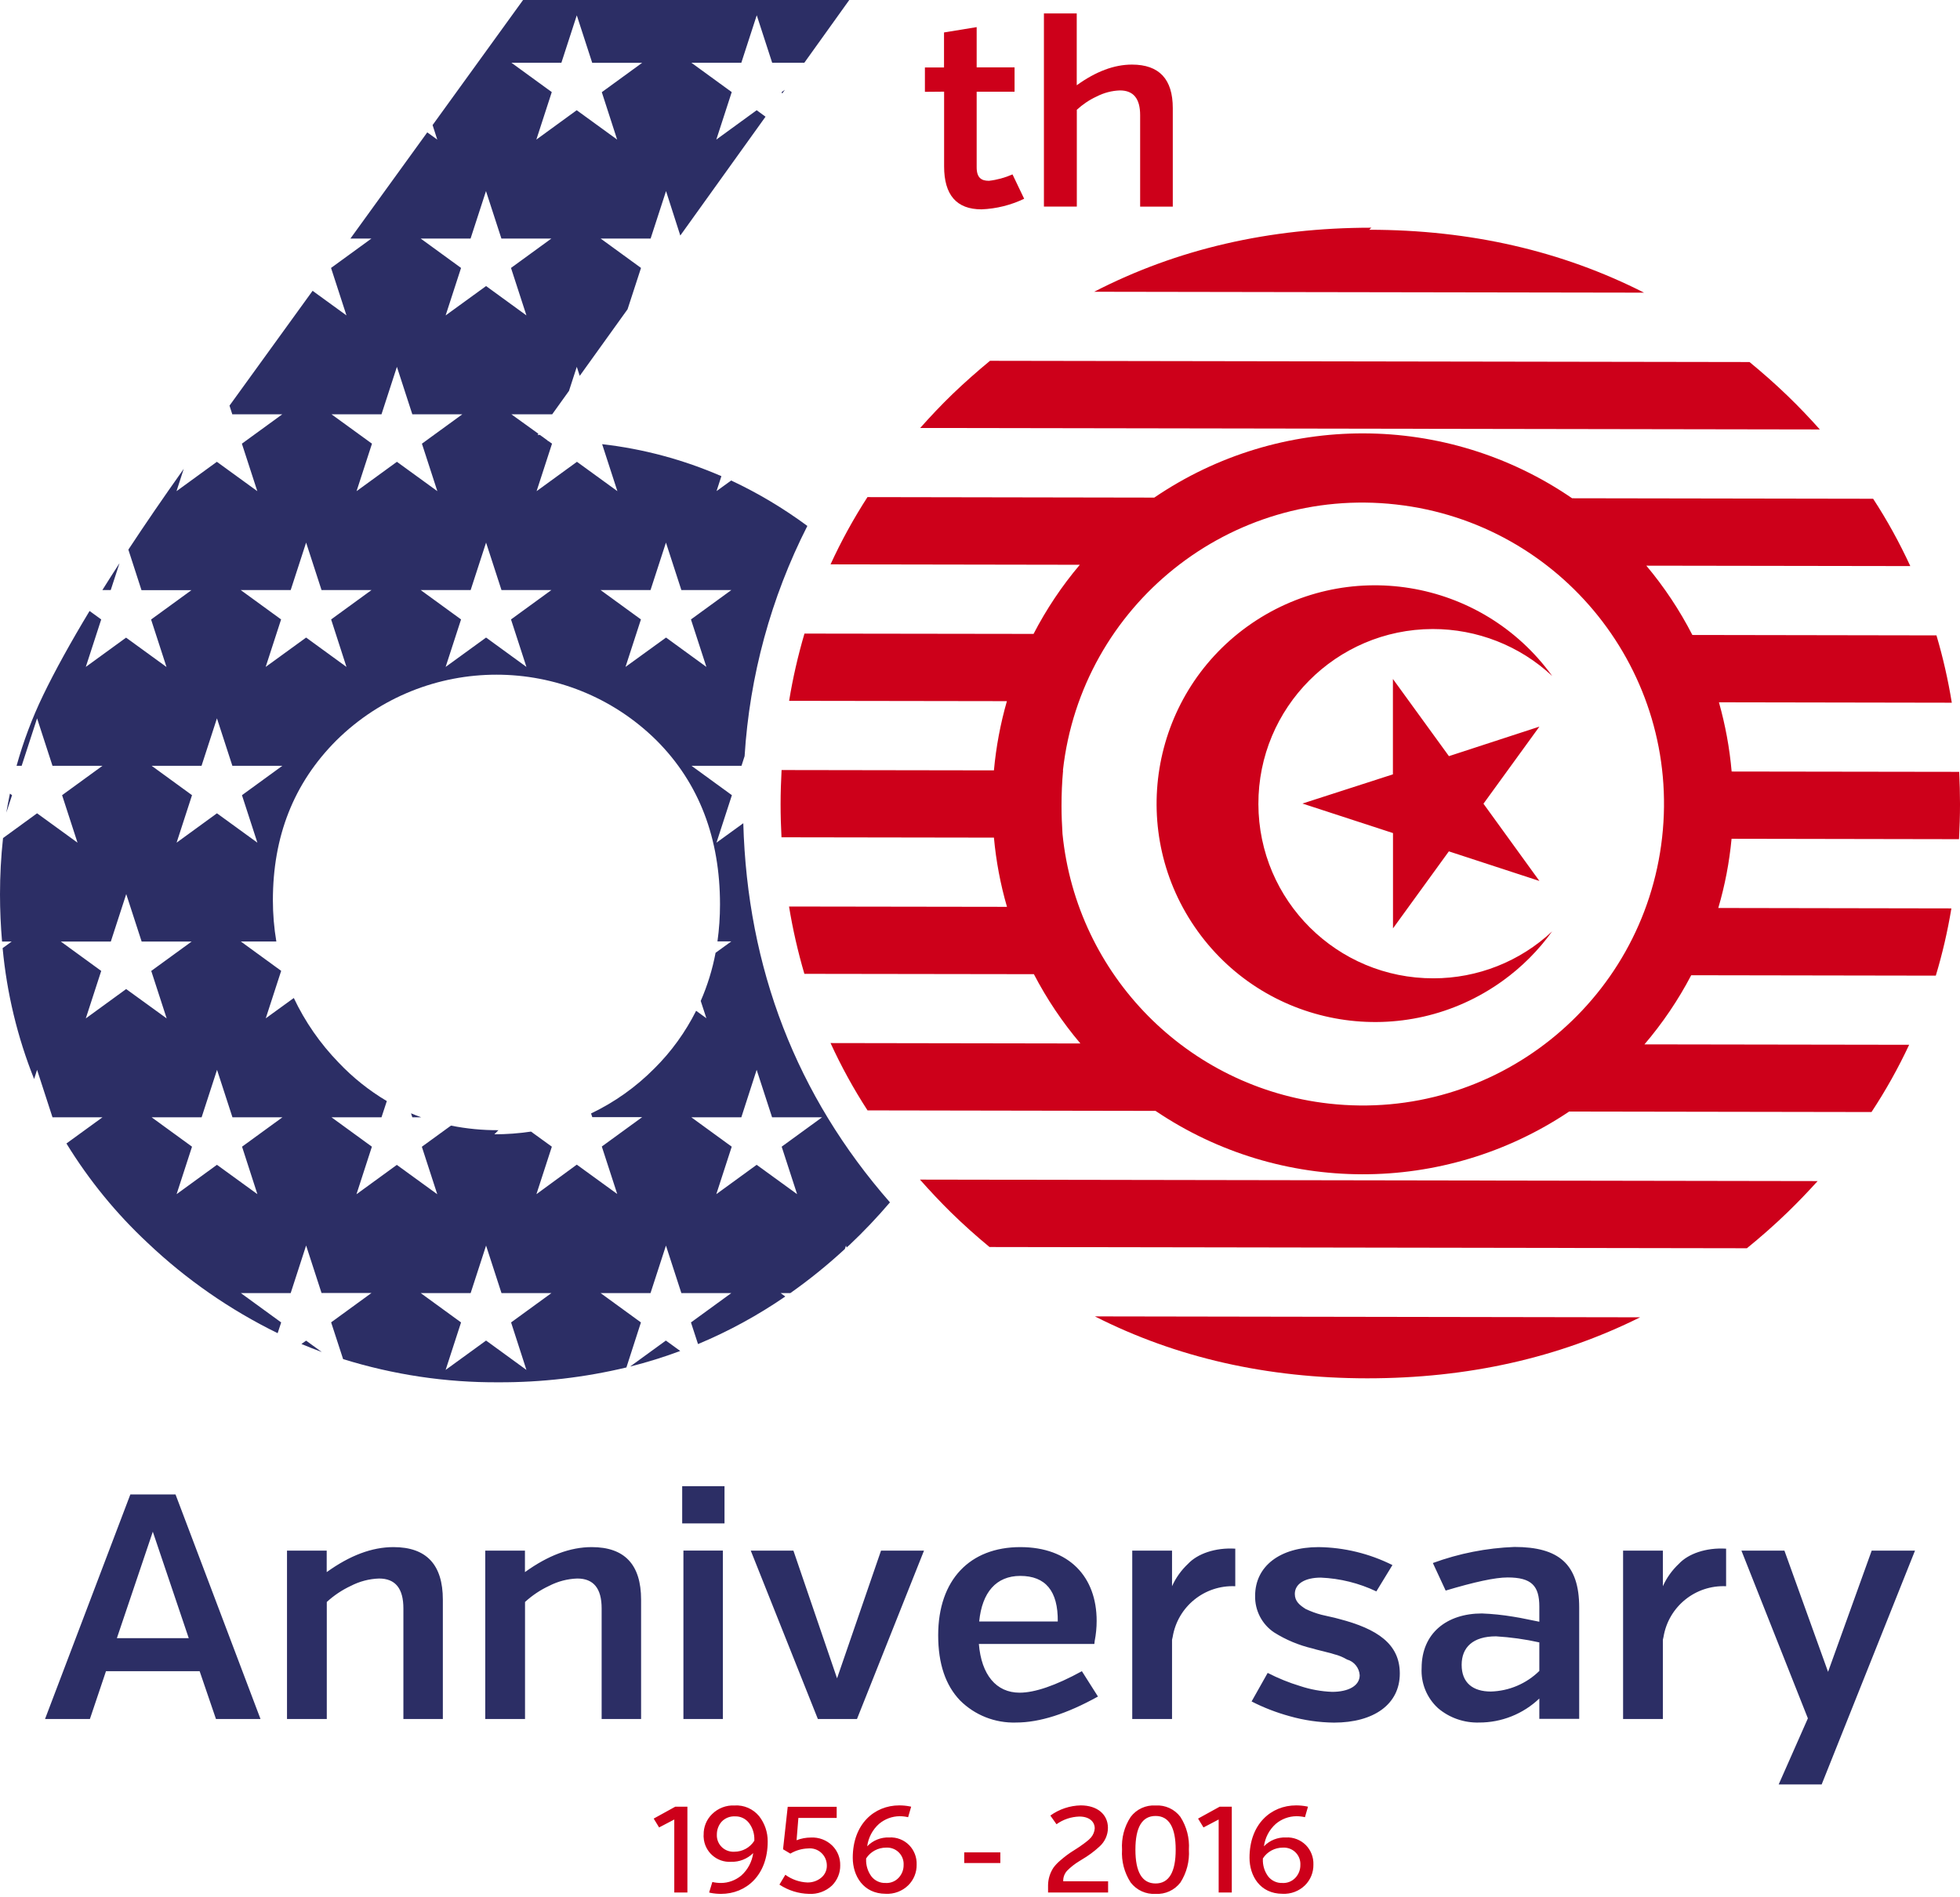 <svg xmlns="http://www.w3.org/2000/svg" width="250" height="242" viewBox="0 0 250 242" fill="none"><path d="M15.243 71.844C14.479 73.015 13.758 74.156 13.057 75.275H14.124L15.243 71.844Z" fill="#2C2E65"></path><path d="M1.538 101.441L1.266 101.242C1.099 102.048 0.942 102.853 0.806 103.669L1.538 101.441Z" fill="#2C2E65"></path><path d="M38.448 171.454C39.306 171.809 40.175 172.155 41.043 172.479L39.045 171.025L38.448 171.454Z" fill="#2C2E65"></path><path d="M99.704 11.749L99.767 11.937L100.112 11.456L99.704 11.749Z" fill="#2C2E65"></path><path d="M52.593 142.536H53.733C53.294 142.379 52.855 142.212 52.426 142.024L52.593 142.536Z" fill="#2C2E65"></path><path d="M81.751 168.702L76.604 164.957H82.975L84.942 158.899L86.909 164.957H93.281L88.133 168.702L89.033 171.464C92.946 169.832 96.67 167.792 100.165 165.396L99.568 164.957H100.813C103.251 163.241 105.573 161.358 107.76 159.338L107.907 158.899L107.99 159.14C108.105 159.035 108.231 158.93 108.346 158.826C110.166 157.11 111.893 155.29 113.514 153.385C101.598 139.774 95.321 123.537 94.808 105.019L91.387 107.499L93.354 101.441L88.206 97.695H94.578L94.975 96.461C95.614 86.229 98.334 76.238 102.979 67.094C99.934 64.844 96.681 62.898 93.26 61.298L91.397 62.647L92.014 60.743C87.171 58.64 82.044 57.259 76.803 56.663L78.749 62.658L73.591 58.912L68.443 62.658L70.41 56.6L69.95 56.265H69.877L69.856 56.203L68.862 55.481H68.569L68.674 55.334L65.231 52.855H70.431L72.576 49.863L73.57 46.797L73.946 47.948L80.046 39.453L81.762 34.18L76.614 30.434H82.986L84.953 24.377L86.773 30.047L97.643 14.888L96.513 14.061L91.366 17.807L93.333 11.749L88.185 8.004H94.557L96.524 1.946L98.491 8.004H102.592L108.325 0H66.717L55.177 15.955L55.774 17.807L54.497 16.886L44.694 30.434H47.373L42.225 34.18L44.192 40.237L39.871 37.099L29.273 51.746L29.629 52.855H36L30.853 56.6L32.82 62.658L27.662 58.912L22.515 62.658L23.435 59.812C20.851 63.453 18.508 66.874 16.373 70.117L18.047 75.286H24.419L19.271 79.031L21.238 85.089L16.08 81.343L10.943 85.078L12.91 79.021L11.425 77.943C9.039 81.898 7.041 85.507 5.493 88.709C4.101 91.596 2.971 94.609 2.113 97.695H2.762L4.729 91.638L6.696 97.695H13.067L7.92 101.441L9.887 107.499L4.729 103.753L0.387 106.913C0.126 109.298 0 111.694 0 114.09C0 116.14 0.094 118.149 0.262 120.116H1.486L0.335 120.953C0.868 126.686 2.218 132.304 4.352 137.65L4.729 136.479L6.696 142.536H13.067L8.474 145.874C11.341 150.55 14.825 154.819 18.842 158.564C23.749 163.22 29.346 167.101 35.414 170.073L35.864 168.702L30.717 164.957H37.078L39.045 158.889L41.012 164.946H47.383L42.236 168.692L43.763 173.379C50.187 175.377 56.872 176.381 63.589 176.339C69.082 176.36 74.553 175.722 79.899 174.446L81.751 168.702ZM96.513 136.479L98.48 142.536H104.852L99.704 146.282L101.671 152.339L96.513 148.594L91.366 152.339L93.333 146.282L88.185 142.536H94.557L96.513 136.479ZM82.975 75.275L84.942 69.218L86.909 75.275H93.281L88.133 79.021L90.1 85.078L84.953 81.333L79.784 85.078L81.751 79.021L76.604 75.275H82.975ZM70.326 75.275L65.179 79.021L67.146 85.078L61.999 81.333L56.841 85.078L58.808 79.021L53.66 75.275H60.032L61.999 69.218L63.965 75.275H70.326ZM71.603 8.014L73.57 1.956L75.537 8.014H81.908L76.761 11.759L78.717 17.807L73.559 14.061L68.412 17.807L70.379 11.749L65.231 8.004H71.603V8.014ZM60.021 30.434L61.988 24.377L63.955 30.434H70.326L65.179 34.18L67.146 40.237L61.999 36.492L56.841 40.237L58.808 34.18L53.66 30.434H60.021ZM48.659 52.855L50.626 46.797L52.593 52.855H58.965L53.817 56.6L55.784 62.658L50.626 58.912L45.479 62.658L47.446 56.6L42.288 52.855H48.659ZM37.078 75.275L39.045 69.218L41.012 75.275H47.383L42.236 79.021L44.192 85.078L39.045 81.333L33.887 85.078L35.854 79.021L30.706 75.275H37.078ZM25.706 97.695L27.672 91.638L29.639 97.695H36.011L30.863 101.441L32.83 107.499L27.672 103.753L22.525 107.499L24.492 101.441L19.345 97.695H25.706ZM16.091 126.173L10.943 129.919L12.91 123.861L7.763 120.116H14.134L16.101 114.058L18.068 120.116H24.44L19.292 123.861L21.259 129.919L16.091 126.173ZM32.83 152.339L27.672 148.594L22.525 152.339L24.492 146.282L19.345 142.536H25.716L27.683 136.479L29.65 142.536H36.021L30.874 146.282L32.83 152.339ZM67.146 174.76L61.999 171.014L56.841 174.76L58.808 168.702L53.66 164.957H60.032L61.999 158.899L63.965 164.957H70.337L65.19 168.702L67.146 174.76ZM68.422 152.339L70.389 146.282L67.732 144.357C66.183 144.587 64.625 144.702 63.055 144.702L63.578 144.179C61.538 144.189 59.509 143.99 57.521 143.593L53.807 146.292L55.774 152.35L50.616 148.604L45.468 152.35L47.435 146.282L42.288 142.536H48.659L49.34 140.465C47.069 139.115 44.998 137.462 43.177 135.537C40.844 133.131 38.909 130.348 37.475 127.314L33.897 129.908L35.864 123.851L30.717 120.105H35.247C34.954 118.369 34.807 116.611 34.807 114.853C34.807 106.745 37.423 99.934 42.916 94.442C54.236 83.279 72.419 83.279 83.728 94.442C89.221 99.934 91.837 107.007 91.837 115.376C91.837 116.956 91.732 118.536 91.512 120.095H93.281L91.272 121.549C90.874 123.663 90.236 125.724 89.378 127.69L90.1 129.898L88.792 128.946C87.422 131.666 85.633 134.156 83.467 136.301C81.124 138.665 78.393 140.611 75.39 142.044L75.547 142.515H81.908L76.761 146.261L78.728 152.318L73.57 148.573L68.422 152.339Z" fill="#2C2E65"></path><path d="M80.37 174.331C82.536 173.787 84.67 173.128 86.763 172.343L84.932 171.014L80.37 174.331Z" fill="#2C2E65"></path><path fill-rule="evenodd" clip-rule="evenodd" d="M137.339 10.877V1.712H133.154V26.35H137.349V14.005C138.103 13.314 138.95 12.739 139.881 12.31C140.802 11.839 141.817 11.567 142.852 11.536C144.579 11.536 145.426 12.592 145.426 14.685V26.361H149.59V13.785C149.59 10.102 147.864 8.24 144.38 8.24C142.11 8.24 139.777 9.119 137.339 10.877ZM117.973 11.714V8.606H120.411V4.139L124.575 3.459V8.596H129.409V11.703H124.575V21.339C124.575 22.688 125.182 23.065 126.134 23.065C127.17 22.95 128.185 22.668 129.147 22.249L130.633 25.356C128.927 26.172 127.076 26.633 125.192 26.706C122.012 26.706 120.422 24.875 120.422 21.224V11.693L117.973 11.714ZM174.914 29.048L174.653 29.31C187.521 29.32 199.197 31.999 209.701 37.334L139.563 37.219C150.14 31.768 161.92 29.048 174.914 29.048ZM182.846 124.803C170.543 124.834 160.541 114.885 160.509 102.581C160.478 90.278 170.428 80.276 182.731 80.245C188.391 80.234 193.852 82.369 197.985 86.24C188.987 73.758 171.578 70.933 159.097 79.92C146.616 88.918 143.791 106.327 152.778 118.808C161.775 131.29 179.184 134.114 191.666 125.127C194.093 123.38 196.227 121.246 197.974 118.819C193.884 122.658 188.464 124.803 182.846 124.803ZM189.218 102.529L196.353 92.695L184.813 96.461L177.667 86.616V98.784L166.128 102.508L177.678 106.275V118.432L184.803 108.608L196.353 112.384L189.218 102.529ZM228.02 50.506C226.44 48.979 224.808 47.545 223.155 46.185L126.275 46.028C124.664 47.357 123.074 48.759 121.525 50.245C120.061 51.657 118.69 53.111 117.372 54.597L232.121 54.785C230.823 53.331 229.463 51.898 228.02 50.506ZM126.213 159.082C124.528 157.691 122.875 156.216 121.275 154.646C119.894 153.286 118.596 151.895 117.341 150.482L231.839 150.671C230.625 152.01 229.359 153.339 228.02 154.636C226.336 156.268 224.599 157.795 222.82 159.239L126.213 159.082ZM249.875 107.054C249.948 105.579 250.001 104.093 250.001 102.576C250.001 101.195 249.959 99.825 249.896 98.465L220.874 98.423C220.612 95.431 220.068 92.48 219.252 89.593L248.954 89.645C248.484 86.747 247.835 83.88 246.998 81.056L215.863 81.003C214.241 77.844 212.274 74.883 209.993 72.163L243.661 72.215C242.29 69.244 240.71 66.367 238.921 63.626L200.525 63.563C184.476 52.557 163.322 52.525 147.231 63.479L110.645 63.416C108.877 66.158 107.297 69.024 105.937 71.995L137.731 72.048C135.44 74.757 133.463 77.718 131.831 80.867L102.61 80.826C101.783 83.64 101.124 86.506 100.653 89.404L128.43 89.446C127.604 92.334 127.049 95.284 126.777 98.276L99.691 98.234C99.618 99.668 99.565 101.122 99.565 102.587C99.565 104.01 99.607 105.422 99.68 106.813L126.777 106.855C127.049 109.847 127.604 112.798 128.441 115.685L100.643 115.644C101.114 118.542 101.773 121.408 102.599 124.233L131.873 124.275C133.515 127.434 135.503 130.395 137.805 133.115L105.937 133.063C107.297 136.034 108.877 138.911 110.655 141.652L147.388 141.715C163.322 152.47 184.183 152.502 200.148 141.799L238.712 141.862C240.522 139.121 242.123 136.254 243.514 133.283L209.753 133.23C212.065 130.521 214.063 127.57 215.716 124.411L246.914 124.463C247.762 121.649 248.421 118.782 248.902 115.884L219.169 115.832C220.016 112.955 220.581 109.994 220.864 107.002L249.875 107.054ZM135.524 106.385C135.451 105.223 135.398 104.041 135.398 102.838C135.398 101.279 135.461 99.762 135.597 98.287H135.576C137.941 77.185 156.971 61.983 178.073 64.358C199.175 66.722 214.377 85.753 212.002 106.855C209.627 127.957 190.607 143.159 169.505 140.784C151.489 138.765 137.334 124.432 135.524 106.385ZM209.198 168.048C198.799 173.227 187.228 175.832 174.391 175.832C161.606 175.822 150.025 173.196 139.657 167.933L209.198 168.048Z" fill="#CD001A"></path><path fill-rule="evenodd" clip-rule="evenodd" d="M87.014 194.341V189.591H92.412V194.341H87.014ZM92.203 219.293H87.171V197.804H92.203V219.293ZM27.547 219.293L25.465 213.194H13.518L11.467 219.293H5.744L16.625 190.648H22.389L33.228 219.293H27.547ZM19.491 195.398L14.909 208.977H24.074L19.491 195.398ZM41.671 197.814V200.555C44.621 198.432 47.436 197.364 50.187 197.364C54.404 197.364 56.486 199.614 56.486 204.071V219.293H51.453V205.18C51.453 202.637 50.428 201.371 48.346 201.371C47.091 201.413 45.856 201.738 44.747 202.313C43.628 202.836 42.592 203.527 41.682 204.364V219.293H36.608V197.814H41.671ZM66.958 200.555V197.814H61.894V219.293H66.968V204.364C67.879 203.527 68.914 202.836 70.034 202.313C71.143 201.738 72.377 201.413 73.633 201.371C75.715 201.371 76.74 202.637 76.74 205.18V219.293H81.772V204.071C81.772 199.614 79.69 197.364 75.474 197.364C72.723 197.364 69.898 198.432 66.958 200.555ZM104.319 219.293H109.309L117.857 197.814H112.375L106.767 214.104L101.201 197.814H95.761L104.319 219.293ZM139.586 209.72H124.855C125.179 213.654 127.063 215.935 130.055 215.935C131.98 215.935 134.637 215.035 137.996 213.194L140.046 216.426C136.071 218.634 132.597 219.743 129.605 219.743C126.927 219.827 124.343 218.812 122.449 216.918C120.608 214.993 119.666 212.252 119.666 208.611C119.666 201.528 123.715 197.364 130.139 197.364C136.395 197.364 139.879 201.173 139.879 206.77C139.879 207.638 139.795 208.496 139.628 209.344L139.586 209.72ZM124.897 206.854H134.92C134.962 202.962 133.361 201.037 130.128 201.037C127.063 201.047 125.263 203.129 124.897 206.854ZM149.494 202.355V197.814H144.419V219.293H149.494V209.187L149.577 208.82C150.215 204.949 153.647 202.177 157.56 202.355V197.563C154.986 197.406 152.737 198.222 151.544 199.488C150.676 200.304 149.975 201.277 149.494 202.355ZM178.547 213.487C178.547 217.42 175.231 219.753 170.157 219.753C168.242 219.732 166.349 219.46 164.507 218.937C162.823 218.477 161.191 217.849 159.642 217.054L161.693 213.413C163.022 214.093 164.403 214.658 165.825 215.087C167.144 215.527 168.525 215.778 169.916 215.83C171.998 215.83 173.431 215.056 173.431 213.706C173.369 212.754 172.71 211.949 171.799 211.698C171.308 211.405 170.764 211.174 170.199 211.038C169.906 210.934 169.602 210.861 169.299 210.787C169.123 210.738 168.854 210.672 168.568 210.601L168.566 210.601L168.566 210.601C168.121 210.491 167.639 210.372 167.416 210.296C165.679 209.888 164.016 209.197 162.509 208.245C160.961 207.209 160.05 205.441 160.092 203.579C160.092 199.813 163.241 197.364 168.19 197.364C171.465 197.406 174.676 198.191 177.606 199.656L175.555 203.014C173.337 201.957 170.931 201.361 168.472 201.256C166.464 201.256 165.156 202.031 165.156 203.338C165.156 204.28 165.773 204.772 166.547 205.263C167.196 205.567 167.866 205.818 168.556 205.996C168.742 206.043 169.056 206.113 169.394 206.188L169.394 206.188C169.952 206.312 170.578 206.451 170.805 206.529C175.681 207.795 178.547 209.72 178.547 213.487ZM196.343 216.678V219.272H201.428V205.075C201.428 199.551 198.854 197.344 193.162 197.344C189.605 197.48 186.101 198.17 182.763 199.394L184.395 202.909C188.078 201.811 190.693 201.235 192.294 201.235C195.36 201.235 196.343 202.303 196.343 204.96V206.885C196.294 206.873 196.191 206.853 196.037 206.823C195.794 206.776 195.426 206.705 194.952 206.603C194.167 206.435 193.518 206.32 192.985 206.236C191.677 206.017 190.348 205.881 189.019 205.828C184.563 205.828 181.33 208.329 181.33 212.786C181.225 214.721 181.989 216.594 183.412 217.902C184.866 219.147 186.739 219.795 188.653 219.743C191.509 219.753 194.271 218.655 196.343 216.678ZM196.343 209.521V213.162C194.69 214.784 192.482 215.726 190.16 215.788C187.869 215.788 186.435 214.679 186.435 212.388C186.435 210.139 187.879 208.747 190.819 208.747C192.681 208.862 194.523 209.113 196.343 209.521ZM212.1 197.814V202.355C212.581 201.277 213.282 200.304 214.15 199.488C215.333 198.222 217.582 197.406 220.166 197.563V202.355C216.253 202.177 212.822 204.949 212.183 208.82L212.1 209.187V219.293H207.026V197.814H212.1ZM227.605 197.814H222.122L230.597 219.209L226.872 227.642H232.354L244.26 197.814H238.736L233.171 213.277L227.605 197.814Z" fill="#2C2E65"></path><path fill-rule="evenodd" clip-rule="evenodd" d="M112.128 232.667C111.291 233.41 110.758 234.425 110.611 235.534C111.344 234.77 112.369 234.362 113.426 234.404C114.378 234.351 115.298 234.707 115.968 235.387C116.606 236.046 116.951 236.936 116.92 237.856C116.941 238.85 116.554 239.813 115.842 240.514C115.079 241.256 114.043 241.644 112.986 241.591C110.099 241.591 108.77 239.279 108.77 236.998C108.77 232.688 111.522 230.313 114.702 230.313C115.152 230.313 115.591 230.355 116.031 230.439L116.219 230.48L115.832 231.82C115.476 231.736 115.11 231.694 114.744 231.694C113.781 231.705 112.861 232.05 112.128 232.667ZM110.475 237.082V237.166C110.444 237.95 110.674 238.714 111.135 239.352C111.563 239.917 112.254 240.242 112.965 240.21C113.604 240.252 114.221 239.991 114.65 239.52C115.047 239.08 115.267 238.505 115.257 237.909C115.319 236.747 114.43 235.764 113.269 235.701H113.018C111.992 235.701 111.03 236.214 110.475 237.082ZM94.543 239.269C95.379 238.526 95.924 237.501 96.07 236.402C95.317 237.145 94.291 237.542 93.245 237.511C91.414 237.616 89.845 236.214 89.751 234.383C89.74 234.278 89.74 234.174 89.751 234.058C89.73 233.065 90.117 232.113 90.828 231.422C91.592 230.669 92.628 230.271 93.695 230.324C94.898 230.25 96.049 230.752 96.823 231.684C97.545 232.604 97.932 233.745 97.922 234.916C97.922 239.227 95.17 241.602 91.969 241.602C91.519 241.602 91.079 241.56 90.64 241.476L90.452 241.424L90.86 240.085C91.216 240.168 91.582 240.21 91.958 240.21C92.889 240.21 93.81 239.875 94.543 239.269ZM96.216 234.822V234.759C96.248 233.975 96.018 233.201 95.547 232.573C95.118 232.008 94.448 231.684 93.737 231.715C93.099 231.684 92.471 231.935 92.032 232.405C91.644 232.855 91.435 233.42 91.435 234.017C91.373 235.178 92.262 236.161 93.423 236.224H93.674C94.699 236.224 95.662 235.701 96.216 234.822ZM87.679 241.424H86.005V232.113L84.069 233.127L83.379 231.997L86.13 230.48H87.679V241.424ZM100.474 230.491L99.878 235.91L100.809 236.465C101.499 236.057 102.284 235.827 103.079 235.806C103.142 235.795 103.215 235.795 103.278 235.795H103.278C104.481 235.785 105.454 236.758 105.464 237.961C105.485 238.578 105.213 239.164 104.732 239.551C104.24 239.949 103.623 240.158 102.985 240.147C101.97 240.106 100.987 239.76 100.171 239.164L99.417 240.419C100.537 241.162 101.844 241.57 103.184 241.602C104.272 241.664 105.328 241.277 106.123 240.535C106.803 239.855 107.191 238.923 107.17 237.961C107.191 237.019 106.835 236.12 106.165 235.45C105.443 234.739 104.45 234.362 103.435 234.414C102.807 234.414 102.19 234.529 101.604 234.759L101.834 231.914H106.72V230.491H100.474ZM122.988 237.668H127.592V236.308H122.988V237.668ZM141.339 240.001V241.424H133.681V240.493C133.691 239.698 133.932 238.923 134.371 238.254C134.612 237.929 134.894 237.637 135.198 237.375C135.522 237.089 135.803 236.872 136.025 236.701L136.087 236.653C136.317 236.475 136.662 236.245 137.133 235.952C137.216 235.898 137.294 235.848 137.367 235.802L137.367 235.801L137.367 235.801L137.367 235.801L137.367 235.801C137.631 235.631 137.822 235.509 137.928 235.419C138.085 235.314 138.305 235.157 138.567 234.948C138.786 234.791 138.985 234.603 139.163 234.404C139.435 234.079 139.602 233.671 139.634 233.253C139.634 232.364 138.912 231.736 137.677 231.736C136.631 231.767 135.606 232.102 134.758 232.719L133.974 231.61C135.104 230.794 136.453 230.344 137.845 230.313C139.989 230.313 141.318 231.485 141.318 233.18C141.318 234.09 140.92 234.958 140.24 235.565C139.56 236.193 138.807 236.747 138.002 237.218C137.834 237.312 137.719 237.385 137.646 237.438C137.081 237.783 136.558 238.191 136.097 238.662C135.773 239.028 135.595 239.499 135.616 239.991L141.339 240.001ZM150.567 231.788C149.824 230.794 148.632 230.25 147.397 230.324C146.152 230.25 144.959 230.794 144.216 231.788C143.4 233.023 143.024 234.487 143.118 235.963C143.024 237.438 143.411 238.902 144.216 240.147C144.97 241.131 146.162 241.675 147.397 241.602C148.632 241.675 149.814 241.131 150.567 240.147C151.362 238.902 151.739 237.438 151.645 235.963C151.739 234.487 151.362 233.033 150.567 231.788ZM147.397 231.663C149.102 231.663 149.96 233.106 149.96 235.963C149.96 238.829 149.102 240.273 147.397 240.273C145.681 240.273 144.823 238.829 144.823 235.963C144.823 233.096 145.681 231.663 147.397 231.663ZM157.116 241.424H155.442V232.113L153.507 233.127L152.816 231.997L155.568 230.48H157.116V241.424ZM161.217 235.534C161.363 234.425 161.897 233.41 162.734 232.667C163.466 232.05 164.387 231.705 165.35 231.694C165.726 231.694 166.092 231.736 166.448 231.82L166.835 230.48L166.647 230.439C166.207 230.355 165.768 230.313 165.318 230.313C162.127 230.313 159.376 232.688 159.376 236.998C159.376 239.279 160.704 241.591 163.592 241.591C164.649 241.644 165.684 241.256 166.448 240.514C167.16 239.813 167.547 238.85 167.526 237.856C167.557 236.936 167.212 236.046 166.574 235.387C165.904 234.718 164.983 234.351 164.031 234.404C162.975 234.362 161.949 234.77 161.217 235.534ZM161.081 237.166V237.082C161.635 236.214 162.598 235.701 163.623 235.701H163.874C165.036 235.764 165.925 236.747 165.862 237.909C165.873 238.505 165.653 239.08 165.255 239.52C164.826 239.991 164.209 240.252 163.571 240.21C162.86 240.242 162.169 239.917 161.74 239.352C161.28 238.714 161.05 237.95 161.081 237.166Z" fill="#CD001A"></path></svg>